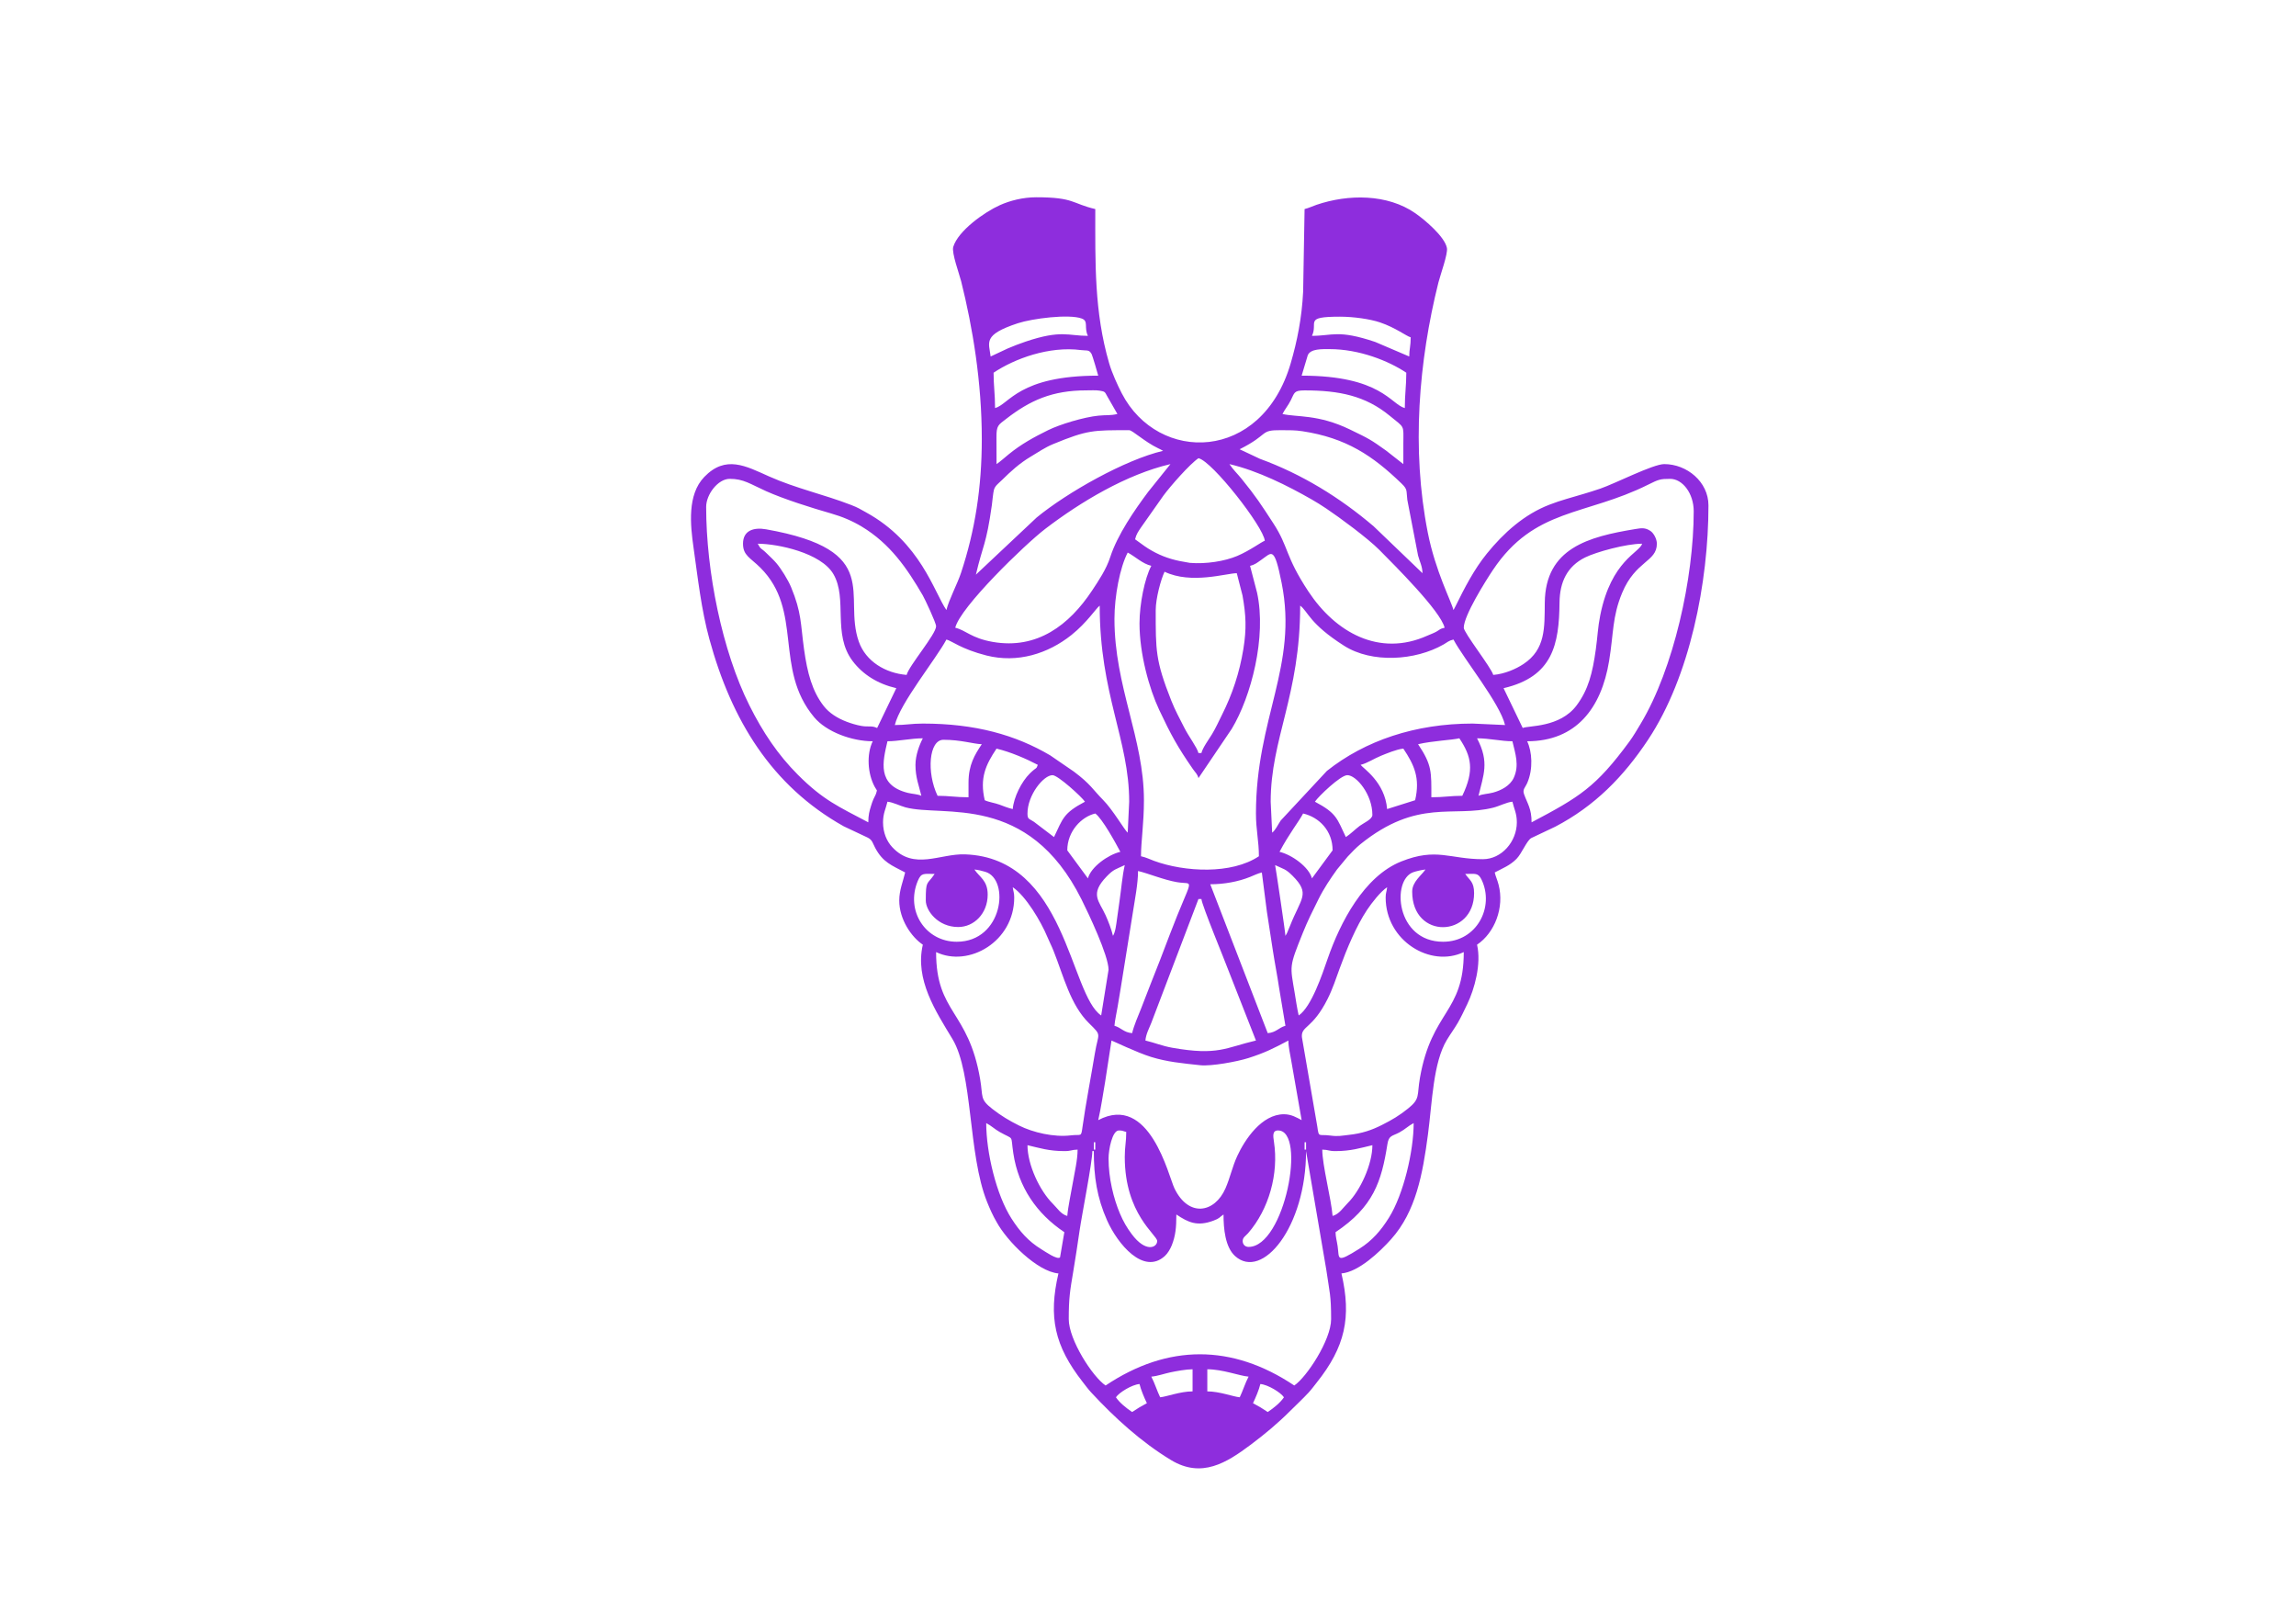 <?xml version="1.0" encoding="UTF-8"?>
<!DOCTYPE svg PUBLIC "-//W3C//DTD SVG 1.1//EN" "http://www.w3.org/Graphics/SVG/1.1/DTD/svg11.dtd">
<!-- Creator: CorelDRAW 2019 (64 Bit) -->
<svg xmlns="http://www.w3.org/2000/svg" xml:space="preserve" width="297mm" height="210mm" version="1.1" style="shape-rendering:geometricPrecision; text-rendering:geometricPrecision; image-rendering:optimizeQuality; fill-rule:evenodd; clip-rule:evenodd"
viewBox="0 0 29700 21000"
 xmlns:xlink="http://www.w3.org/1999/xlink">
 <defs>
  <style type="text/css">
   <![CDATA[
    .fil0 {fill:#8E2DDD}
   ]]>
  </style>
 </defs>
 <g id="Camada_x0020_1">
  <path class="fil0" d="M16398.91 18262.29c-69.14,-46.31 -113.73,-73.7 -190.68,-114.41 31.51,-65.61 77.93,-173.05 95.34,-247.84 97.3,8.08 262.85,108.56 305.08,171.58 -48.41,72.31 -136.89,141.89 -209.74,190.67zm-1963.84 -190.67c42.23,-63.02 207.79,-163.5 305.08,-171.58 17.41,74.79 63.83,182.23 95.34,247.84 -76.95,40.71 -121.54,68.1 -190.68,114.41 -72.85,-48.78 -161.33,-118.36 -209.74,-190.67zm1601.59 0c-81.71,-6.8 -259.91,-76.24 -419.48,-76.24l0 -286.01c199.7,0 416.47,85.57 533.89,95.34 -43.31,81.81 -73.84,182.35 -114.41,266.91zm-1144 -266.91c79.85,-6.66 171.4,-39.82 249.05,-56.05 74.18,-15.49 203.89,-39.29 284.83,-39.29l0 286.01c-159.57,0 -337.77,69.44 -419.48,76.24 -40.57,-84.56 -71.09,-185.1 -114.4,-266.91zm-1067.7 -743.6c0,-274.44 15.71,-364.81 59.96,-626.41 28.37,-167.68 52.81,-332.19 79.02,-512.05 31.43,-215.82 166.09,-892.51 166.09,-1035.11l19.07 0c0,330.6 40.8,602.25 171.6,896.1 135.71,304.91 471.45,710.83 746.98,461.03 37.29,-33.81 71.83,-93.31 89.89,-138.91 48.24,-121.98 59.23,-228.27 59.23,-398.36 155.14,103.89 270.97,157.58 480,79.62 85.53,-31.88 68.79,-38.54 130.12,-79.62 0,184.42 21.81,421.85 149.12,537.27 351.23,318.43 918.58,-374.35 918.58,-1357.13l261.24 1531.03c43.37,300.08 62.91,330.95 62.91,642.54 0,269.65 -317.66,751.51 -476.65,858 -803.57,-538.11 -1636.95,-538.11 -2440.52,0 -169.07,-113.25 -476.64,-591.83 -476.64,-858zm3412.88 -1334.64c-19.2,-230.87 -133.47,-655.59 -133.47,-858 86.24,1.93 75.76,19.07 171.6,19.07 198.59,0 319.48,-39.62 476.65,-76.27 0,247 -156.8,587.75 -319.07,748.67 -59.54,59.02 -110.49,143.78 -195.71,166.53zm-3946.74 -915.2c157.17,36.65 278.06,76.27 476.65,76.27 95.84,0 85.36,-17.14 171.61,-19.07 0,136.18 -40.06,297.85 -62.61,433.14 -19.55,117.21 -60.69,302.55 -70.86,424.86 -82.6,-22.04 -128.71,-100.51 -186.08,-157.13 -170.93,-168.74 -328.71,-505.66 -328.71,-758.07zm3584.46 -38.13l19.06 0 0 95.33 -19.06 0 0 -95.33zm-2726.46 0l19.07 0 0 95.33 -19.07 0 0 -95.33zm2383.28 -152.51c371.91,0 85.23,1506.22 -381.31,1506.22 -44.67,0 -76.27,-31.61 -76.27,-76.27 0,-47.4 39.11,-65.69 70.18,-101.38 268.09,-307.89 397.88,-765.64 334.29,-1182.38 -11.46,-75.02 -21.97,-146.19 53.11,-146.19zm-1982.9 343.18c0,738.86 419.44,1008.13 419.44,1086.77 0,84.52 -147.16,155.28 -329.78,-89.66 -63.23,-84.75 -108.73,-163.05 -152.68,-266.77 -80.77,-190.47 -146.72,-455.01 -146.72,-711.27 0,-112.88 47.23,-362.25 133.47,-362.25 51.49,0 52.57,9.1 95.34,19.07 0,133.17 -19.07,186.05 -19.07,324.11zm-1792.23 -438.51c70.82,37.46 106.36,76.43 172.15,113.83 196.72,111.76 139.86,24.07 178.74,278.84 66.73,437.26 301.86,778.68 659.61,1018.24l-55.58 325.8c-34.75,35.5 -191.55,-74.37 -241.59,-104.9 -169.87,-103.69 -280.19,-231.95 -385.7,-396.02 -197.51,-307.04 -327.63,-857.69 -327.63,-1235.79zm5529.22 0c0,363.9 -130.32,920.77 -320.15,1224.23 -103.42,165.35 -216.2,296.39 -381.35,400.35 -308.22,193.98 -258.29,129.14 -281.78,-31.14 -10.69,-72.96 -25.77,-116.4 -27.22,-182.53 488.65,-327.22 594.1,-650.45 671.28,-1140.05 17.98,-114.17 62.71,-100.65 154.8,-150.24 77.89,-41.99 108.62,-80.53 184.42,-120.62zm0 0l0 0zm-5529.22 0l0 0zm1449.01 -38.14c35.1,-150.51 64.71,-354.57 90.14,-500.92l81.47 -528.68c16.87,4.5 330.4,156.16 512.32,212.24 206.87,63.8 396.35,81.55 637.5,107.31 139.19,14.87 475.53,-46.32 621.15,-92.94 217.78,-69.78 323.97,-124.45 517.01,-226.61 0,84.22 23.4,178.16 35.43,250.55l136.18 779.05c-63.5,-33.6 -133.51,-76.26 -228.81,-76.26 -289.16,0 -506,328.23 -603.9,540.07 -65.55,141.72 -91.05,278.33 -152.84,419.17 -139.6,318.16 -476.01,378.44 -659.69,-0.4 -76.87,-158.53 -319.88,-1235.02 -985.96,-882.58zm1296.52 -2859.96l38.13 0c6.9,82.49 307.28,807.01 345.44,912.97l360.02 917.39c-392.17,91.38 -488.52,198.82 -1084.57,93.14 -127.79,-22.65 -229.73,-66.16 -345.38,-93.14 6.86,-82.76 49.26,-160.31 76.44,-228.6l609.92 -1601.76zm2421.45 -19.07c0,560.73 581.11,911.51 1010.5,705.46 0,789.91 -414.18,755.05 -566.81,1625.83 -40.91,233.5 7.5,268.39 -154.67,398.25 -113.6,90.9 -201.29,143.4 -339.7,213.18 -130.12,65.59 -255.95,108.73 -425.87,127.12 -91.52,9.91 -135.57,22.48 -237.36,8.83 -156.09,-21 -149.02,32.99 -170.12,-116.4l-199.47 -1157.16c-11.49,-148.14 135.95,-100.61 333.62,-495.82 64.43,-128.84 108.35,-263.16 156.59,-396.32 88.92,-245.31 212.85,-542.85 352.75,-753.09 62.57,-94.02 173.97,-235.98 259.61,-293.35 -4.98,59.67 -19.07,67.75 -19.07,133.47zm-4823.8 -133.47c168.83,113.08 364.98,443.31 446.59,640.21 29.92,72.21 51.93,109.3 81.98,184.93 129.96,327.05 217.42,697.61 458.03,933.82 173.12,169.95 120.72,116.94 75.69,390.1 -50,303.22 -116.8,646.06 -159.2,946.68 -20.41,144.56 -10.51,96.75 -153.28,113.89 -216.06,25.9 -485.78,-36.24 -667.46,-126.94 -130.6,-65.18 -230.66,-125.5 -341.52,-211.4 -170.76,-132.36 -122.35,-154.36 -162.72,-390.21 -152.8,-892.2 -569.55,-848.52 -569.55,-1642.15 422.06,202.5 1010.5,-135.84 1010.5,-705.46 0,-64.94 -11.56,-74.85 -19.06,-133.47zm2554.89 -38.14c179.38,0 363.46,-33.57 515.12,-94.99 46.99,-19.04 101.32,-45.68 152.2,-57.51l65.25 506.74c27.01,174.91 48.98,318.02 76.26,495.71 26.1,170.02 59.37,336.55 81.75,490.25l81.81 490.2c-86.68,23.12 -118.05,86.11 -228.8,95.34l-743.59 -1925.74zm-1010.51 1925.74c-110.75,-9.23 -142.12,-72.22 -228.8,-95.34 6.22,-74.78 27.31,-164.03 40.8,-245.21 13.15,-79 25.83,-154.87 40.88,-245.13l158.15 -985.82c25.15,-163.02 65.24,-363.5 65.24,-525.81 134.36,31.31 333.04,115.22 503.94,144.43 234.01,39.96 204.7,-105.96 -95.51,683.44 -84.18,221.41 -157.2,413.95 -245.07,632 -44.8,111.23 -82.08,215.39 -122.52,316 -38.1,94.79 -94.39,223.8 -117.11,321.44zm3622.6 -1830.4c0,623.74 800.79,595.35 800.79,19.07 0,-148.86 -59.87,-166.43 -114.4,-247.84 129,0 166.43,-19.14 211.29,74.71 169.41,354.5 -63.05,802.31 -497.27,802.31 -613.3,0 -670.23,-801.33 -385.17,-899.91 33.33,-11.53 109.44,-30.43 156.36,-34.32 -50.37,75.23 -171.6,157.85 -171.6,285.98zm-5662.7 -285.98c43.34,3.59 97.98,16.6 141.69,29.93 320.69,97.63 228.97,904.3 -370.5,904.3 -402.44,0 -666.68,-399.23 -502.92,-788.92 45.27,-107.78 79.59,-88.1 216.95,-88.1 -98.65,147.3 -114.4,73.53 -114.4,343.18 0,131.44 157.16,343.21 419.44,343.21 203.69,0 381.35,-173.57 381.35,-419.48 0,-183.21 -104.84,-224.38 -171.61,-324.12zm3889.53 -57.2c110.93,53.22 134.79,47.43 224.82,137.43 235.78,235.81 110.28,286.14 -31.34,647.1l-39.35 94.13c-1.83,3.64 -4.97,9.12 -6.69,12.37l-13.97 24.14c-1.04,-47.33 -128.97,-905.13 -133.47,-915.17zm-2097.3 915.17c-20.69,-88.81 -60.79,-189.29 -95.54,-266.71 -83.64,-186.34 -209.3,-270.25 13.79,-501.43 93.41,-96.75 117.41,-90.94 234.29,-147.03 -31.34,134.49 -45.68,314.28 -68.02,465.83 -13.56,92.2 -19.61,142.53 -32.83,234.12 -10.51,72.75 -19.54,164.57 -51.69,215.22zm2459.55 -1582.49c207.07,48.24 381.35,222.18 381.35,476.65l-266.95 362.28c-39.41,-147.74 -261.46,-306.39 -419.45,-343.21 125.97,-238.11 246.9,-385.78 305.05,-495.72zm-2783.66 838.93l-266.94 -362.28c0,-246.62 183.57,-435.03 362.28,-476.65 91.27,66.9 261.36,377.15 324.11,495.72 -157.99,36.82 -380.03,195.47 -419.45,343.21zm5109.77 -247.88c-431.38,0 -598.72,-153.82 -1057.25,29.52 -481.86,192.7 -789.71,789.84 -952.05,1259.66 -67.31,194.8 -209,621.38 -373.98,731.86 -20.65,-88.64 -37.73,-206.9 -51.79,-291.42 -59.81,-358.53 -74.98,-328.84 106.22,-779.06 65.76,-163.35 123.74,-276.17 199.74,-429.45 71.73,-144.7 154.29,-266.27 241.31,-387.87l138.21 -166.84c46.38,-50.11 113.35,-119 164.2,-159.94 741.66,-597.28 1200.02,-341.7 1719.51,-473.14 81.41,-20.58 174.31,-70.86 247.19,-76.91 21.57,92.5 57.21,150.71 57.21,266.95 0,249.59 -197.67,476.64 -438.52,476.64zm-7760 -476.64c0,-116.24 35.64,-174.45 57.21,-266.95 68.62,5.71 164.03,54.4 232.22,72.82 487.4,131.78 1584.21,-198.04 2278.41,1191.68 88.47,177.15 349.3,725.1 349.3,909.08l-95.34 591.05c-409.2,-274.01 -452.14,-2038.82 -1762.21,-2083.65 -323.87,-11.05 -658.7,210.52 -941.16,-93.95 -68.39,-73.7 -118.43,-183.71 -118.43,-320.08zm6005.91 -610.13c114.4,0 324.11,245.82 324.11,514.79 0,56.62 -117.11,105.71 -163.9,141.18 -65.52,49.66 -110.95,99.05 -179.28,144.79 -115.01,-239.65 -116.53,-307.37 -400.41,-457.58 45.81,-68.36 331.04,-343.18 419.48,-343.18zm-3794.23 800.76l-259.81 -197.74c-64.91,-43.03 -83.37,-30.89 -83.37,-107.3 0,-239.15 207.34,-495.72 324.11,-495.72 69.95,0 377.76,280.88 419.48,343.18 -281.75,149.09 -285.19,217.48 -400.41,457.58zm-533.85 -362.24c-64.5,-15.05 -115.22,-36.25 -171.54,-57.27 -58.38,-21.77 -139.56,-32.59 -190.71,-57.14 -66.8,-286.68 11.8,-457.17 152.51,-667.32 176.95,41.21 389.15,133.17 533.88,209.74 -22.65,62.55 -10.01,21.2 -100.54,109.2 -111.66,108.56 -211.06,312.28 -223.6,462.79zm4499.65 -571.99c83.78,-19.54 174.82,-81.54 263.93,-117.41 66.5,-26.71 204.67,-85.3 288.99,-92.33 140.74,210.15 219.34,380.64 152.54,667.32l-362.24 114.41c-29.15,-350.14 -308.3,-524.35 -343.22,-571.99zm743.6 -266.94c188.84,-43.98 433.78,-52.94 533.85,-76.27 157.03,234.52 195.94,414.75 38.13,743.59 -151.86,0 -237.7,19.07 -400.38,19.07 0,-329.25 10.45,-414.51 -171.6,-686.39zm-5815.24 495.75l0 190.64c-162.68,0 -248.51,-19.07 -400.38,-19.07 -144.22,-300.55 -112.37,-724.52 76.27,-724.52 228.71,0 390.64,54.87 495.72,57.2 -91.08,136.01 -171.61,267.04 -171.61,495.75zm6577.9 -572.02c158.99,0 314.37,38.13 457.57,38.13 36.92,158.36 92.6,310.96 16.61,474.18 -47.44,101.87 -162.48,161.94 -267.66,189.93 -63.01,16.81 -140.37,18.77 -187.46,41.35 61.87,-265.49 145.34,-432.87 -19.06,-743.59zm-7264.29 343.21c0,166 46.22,271.34 76.27,400.38 -45.97,-22.04 -116.83,-23.73 -172.35,-37.36 -407.21,-100.1 -327.12,-406.53 -266.16,-668.1 138.67,0 308.96,-38.13 457.58,-38.13 -43.71,82.62 -95.34,219.07 -95.34,343.21zm4614.06 877.03l-19.07 -400.38c0,-816.61 381.35,-1374.57 381.35,-2535.82 101.79,74.61 117.41,232.16 567.89,518.88 359.38,228.7 920.95,193.47 1287.66,-17.01 51.69,-29.68 65.92,-49.05 127.35,-63.35 131.48,248.48 602.01,825.6 667.32,1105.87l-419.48 -19.07c-740.21,0 -1390.93,219.91 -1885.13,612.56l-597.54 641.73c-35.2,52.4 -68.06,125.62 -110.35,156.59zm-4881 -1391.81c65.52,-281.11 536.79,-859.15 667.32,-1105.87 68.36,15.92 190.88,123.49 518.14,206.39 399.63,101.29 795.01,-22.11 1100.15,-265.96 201.63,-161.16 317.01,-344.09 364.61,-378.95 0,1146.58 381.35,1735.1 381.35,2535.82l-19.07 400.38c-37.22,-27.25 -190.97,-295 -319.44,-424.11 -129.11,-129.72 -159.17,-203.02 -377.6,-366.03l-305.34 -209.44c-448.09,-264.44 -969.87,-411.3 -1647.84,-411.3 -149.67,0 -216.81,19.07 -362.28,19.07zm3965.8 362.24l-38.13 0c-16.84,-72.31 -125.63,-212.34 -184.52,-330.26 -61.53,-123.16 -114.61,-215.72 -166.98,-347.81 -205.95,-519.69 -201.42,-650.05 -201.42,-1171.36 0,-148.21 66.33,-395.51 114.4,-495.72 345.62,165.83 800.69,19.04 934.27,19.04l74.07 288.21c44.93,253.18 54.02,428.98 11.02,693.01 -49.97,306.47 -142.22,582.98 -275.77,849.17 -42.39,84.52 -79.48,168.57 -129.65,251.7 -40.33,66.84 -121.13,174.78 -137.29,244.02zm2859.96 -2326.11l0 0zm-3660.72 648.29c0,394.5 125.29,844.17 254.23,1118.51 152.4,324.22 240.1,482.71 435.84,765.33 34.99,50.55 57.85,63.02 72.56,118.09l430.54 -637.2c250.78,-415.73 452.4,-1187.45 327.62,-1760.65l-90.84 -347.67c67.11,-15.66 97,-44.49 148.82,-80.09 134.62,-92.53 163.12,-181.14 259.64,300.82 215.22,1074.86 -332.19,1743.03 -332.19,2982.41 0,211.53 38.13,355.76 38.13,552.92 -354.09,237.13 -960.83,204.36 -1356.25,59.73 -66.29,-24.24 -95.94,-42.69 -169.03,-59.73 0,-188.07 38.1,-424.45 38.1,-724.53 0,-797.85 -381.31,-1470.31 -381.31,-2345.14 0,-294.6 71.4,-668.61 171.6,-858 96.79,51.22 190.98,145 305.05,171.61 -85.43,161.5 -152.51,492.13 -152.51,743.59zm4957.24 1353.71l-247.84 -514.82c636.79,-148.34 718.33,-565.39 723.71,-1106.61 2.67,-267.69 100.14,-469.92 330.98,-584.23 144.08,-71.33 531.48,-177.65 737.53,-177.65 -31.03,116.19 -398.99,211.7 -541.89,926.22 -31.34,156.73 -33.61,270.69 -56.9,438.82 -42.83,309.43 -96.76,521.78 -247.71,724.69 -217.48,292.33 -628.95,260.48 -697.88,293.58zm-9895.44 -2383.31c256.36,0 819.15,117.58 979.09,393.68 185.64,320.46 -16.29,774.9 248.62,1124.17 132.02,174 322.93,294.35 564.51,350.64l-247.84 514.82c-70.38,-33.77 -112.03,-10.85 -202.3,-26.5 -66.26,-11.5 -136.28,-33.17 -193.07,-54.8 -118.7,-45.31 -223.77,-111.5 -294.33,-201.39 -150.13,-191.22 -213.69,-430.74 -255.89,-735.58 -46.55,-336.22 -30.29,-471.35 -168.12,-804.25 -38.78,-93.61 -128.16,-236.41 -188.14,-307.58 -37.52,-44.55 -80.63,-82.52 -123.09,-124.78 -82.45,-81.92 -76.07,-45.88 -119.44,-128.43zm5700.83 -1105.84c176.1,35.94 843.11,889 857.99,1067.7 -35.6,9.5 -192.6,126.95 -356.59,196.32 -162.28,68.63 -403.67,106.97 -613.24,89.56l-131.07 -23.77c-149.77,-30.63 -279.18,-81.34 -409.3,-162.81 -64.07,-40.07 -111.33,-80.67 -167.62,-118.37 15.45,-66.36 44.02,-104.66 76.2,-152.57l291.52 -413.97c89.22,-120.66 339.97,-407 452.11,-482.09zm3813.29 2802.76c-25.12,-94.02 -381.34,-545.71 -381.34,-610.15 0,-157.27 284.52,-608.8 377.36,-747.58 537.33,-803.33 1192.45,-696.4 2005.72,-1102.05 137.09,-68.36 157.81,-76.07 286.21,-76.07 159.77,0 305.08,186.65 305.08,419.48 0,864.05 -259.24,2035.88 -685.28,2746.68 -45.53,75.99 -94.52,160.41 -148.08,233.27 -433.98,590.3 -645.34,715.73 -1263.95,1043.06 0,-177.4 -52.57,-239.43 -96.89,-362.73 -23.3,-64.74 13.89,-84.14 41.99,-149.53 76.2,-177.52 62.17,-402.06 -2.3,-536.42 633.21,0 959.62,-428.03 1059.82,-1037.44 59.68,-362.82 40.47,-572.19 168.3,-880.38 173.67,-418.8 449.73,-400.95 449.73,-637.06 0,-62.48 -41.54,-137.39 -83.19,-165.19 -68.97,-46.01 -118.7,-37.22 -199.57,-23.86 -600.21,99.25 -1159.42,245.1 -1167.06,950.93 -3.48,322.89 12,602.62 -274.45,793.25 -101.19,67.35 -247.44,129.73 -392.1,141.79zm-9704.79 -1696.92c0,152.5 93.37,179.85 224.07,309.77 559.48,556.1 170.45,1305.88 696.5,1934.7 158.82,189.86 488.21,310.41 757.28,310.41 -81.54,169.92 -66.05,418.57 24.82,587.37 34.15,63.46 34.35,29.42 19.67,85.87 -4.93,19.1 -24.91,51.49 -36.24,78.03 -13.56,31.78 -20.49,54.47 -30.02,84.96 -20.55,65.86 -35.43,117.92 -35.43,212.45 -383.37,-202.85 -581.42,-285.91 -910.43,-614.9 -258.83,-258.82 -454.27,-551.56 -627.6,-897.71 -352.51,-703.97 -559.27,-1732.09 -559.27,-2567.6 0,-160.79 152.97,-362.28 305.07,-362.28 180.09,0 262.62,66.03 470.06,159.13 231.72,103.99 594.57,218.16 837.47,287.43 149.26,42.59 280.67,98.92 400.69,171.33 365.87,220.73 584.49,538.42 788.62,889.21 26.17,44.93 172.45,355.28 172.45,399.53 0,102.54 -348.65,506.81 -381.34,629.22 -273.27,-22.75 -527.84,-173.97 -618.34,-430.33 -211.06,-597.72 331.07,-1181.57 -1198.81,-1452.77 -161.97,-28.7 -299.22,15.25 -299.22,186.18zm6291.91 -1029.57c367.01,85.5 752.21,278.6 1066.76,458.53 62.67,35.87 124.44,74.68 187.86,117.21 173.5,116.36 536.76,384.22 685.55,534.7 191.99,194.18 793.29,790.38 843.53,1005.9 -67.89,15.82 -52.68,20.22 -103.66,48.88 -42.53,23.91 -73.56,32.93 -118.49,53.11 -624.8,280.77 -1190.97,-43.27 -1539.66,-570.97 -304.56,-460.89 -251.86,-571.58 -453.49,-881.12 -160.48,-246.38 -222.08,-343.41 -413.02,-578.44 -55,-67.68 -104.84,-112.34 -155.38,-187.8zm-3546.36 2116.34c61.67,-264.58 901.62,-1077.78 1162.84,-1277.65 458.67,-350.85 1053.84,-706.61 1620.86,-838.69l-288.75 359.47c-176.3,236.04 -397.57,556.1 -490.61,844.07 -50.74,157.14 -150.17,304.5 -234.93,432.36 -295.47,445.75 -710.96,764.22 -1285.18,663.57 -278.81,-48.85 -346.29,-150.98 -484.23,-183.13zm533.86 -2116.34l0 0zm5510.18 1410.88l-631.85 -606.34c-437.3,-372.75 -929.06,-675.09 -1470.99,-872.87l-262.69 -123.66c389.6,-195.04 252.68,-249.36 534.87,-246.86 107.71,0.94 180.19,-1.19 276.07,13.39 566.44,86.07 910.46,316.03 1283.86,677.12 80.91,78.19 59.3,88.74 74.52,211.47l138.81 719.18c21.06,80.16 55.38,136.99 57.4,228.57zm-5777.09 19.07c89.93,-385.98 133.4,-379.62 206.42,-899.38 6.97,-49.53 15.86,-160.86 27.76,-201.08 15.18,-51.49 62.51,-83.27 104.23,-124.58 114.07,-112.89 227.89,-215.96 367.82,-299.47 93.35,-55.68 185.5,-120.05 293.22,-164.4 445.88,-183.55 515.52,-179.59 983.45,-179.59 42.06,0 201.36,151.15 375.84,234.29 5.3,2.53 20.92,9.77 25.86,12.27l36.81 20.38c-490.88,114.37 -1240.86,538.25 -1635.32,862.36l-786.09 739.2zm4251.78 -2383.29c447.47,0 788.15,70.05 1101.57,328.44 195.95,161.54 177.25,110.56 175.94,357.89 -0.44,88.98 -0.07,178.03 -0.07,267.01l-223.16 -174.82c-196.39,-140.43 -221.2,-153.99 -456.6,-267.38 -3.99,-1.89 -8.83,-4.4 -12.85,-6.32 -411.2,-198.25 -684.33,-156.29 -870.81,-199.74 36.17,-68.35 71.94,-107.43 107.85,-178.16 48.44,-95.37 37.52,-126.92 178.13,-126.92zm-3984.87 953.34c0,-114.81 0.13,-229.42 -0.95,-344.2 -1.52,-157.16 25.22,-162.68 123.33,-238.91 311.57,-242.13 598.36,-370.5 1040.56,-370.59 47.16,-0.04 125.22,-3.96 168.66,3.41 72.31,12.27 67.72,13.45 99.77,71.87l132.08 230.16c-97.47,22.69 -135.63,10.68 -245.27,21.64 -188.1,18.8 -498.59,112.55 -651.13,187.8 -185.47,91.48 -348.15,180.5 -508.6,311.26 -50.67,41.32 -110.75,95.61 -158.45,127.56zm4309.01 -1487.18c382.7,0 762.49,151.76 991.47,305.04 0,168.73 -19.1,276.92 -19.1,457.61 -182.73,-48.82 -306.4,-419.48 -1334.61,-419.48l79.24 -263.93c35.53,-85.97 185.67,-79.24 283,-79.24zm-4328.08 762.65c0,-180.69 -19.07,-288.88 -19.07,-457.61 271.3,-181.65 718.78,-346.63 1131.57,-292.6 79.31,10.37 103.48,-9.61 137.49,53.14 9.4,17.34 78.74,252.1 84.65,277.59 -1029.29,0 -1150.42,370.3 -1334.64,419.48zm4099.27 -934.26c83.81,-174.62 -112.54,-247.88 362.28,-247.88 176.14,0 389.53,30.66 517.32,73.74 202.21,68.18 341.59,178.2 397.85,193.2 0,115.79 -19.07,152.78 -19.07,247.88l-440.85 -188.34c-482.33,-161.36 -547.95,-78.6 -817.53,-78.6zm-4156.44 266.94c-21.7,-183.71 -105.92,-279.25 351.8,-429.93 184.93,-60.88 660.22,-122.04 825.81,-61.32 93.24,34.18 26.85,111.93 80.77,224.31 -257.51,0 -343.96,-80.22 -803.36,73.7 -93.35,31.27 -146.22,53.11 -234.46,89.66l-220.56 103.58zm-114.4 1067.71c0,624.99 -86.58,1180.88 -269.35,1732.62 -46.51,140.4 -158.25,350.31 -188.27,479.08 -158.52,-228.13 -332.56,-876.32 -1042.04,-1264.96 -79.72,-43.68 -98.38,-58.46 -191.48,-94.53 -352.28,-136.48 -711.28,-213.15 -1060.95,-369.04 -299.7,-133.61 -560.79,-280.16 -837.88,7.06 -221.78,229.93 -180.36,620.54 -139.02,912.63 57.34,404.91 100.31,801.61 205.62,1186.27 285.5,1042.96 800.59,1894.46 1737.13,2419.32l310.95 146.62c60.62,31 63.15,70.15 96.36,132.46 99.89,187.63 213.35,225.86 387.46,317.99 -27.15,116.53 -76.27,229.65 -76.27,362.25 0,245.2 157.71,473.3 305.08,571.98 -105.01,450.72 167.07,862.12 382.59,1218.99 267.9,443.55 199.67,1489.65 447.95,2106.91 23.67,58.79 32.15,77.62 57.31,133.4 26.94,59.84 38.33,75.46 65.28,125.36 135.26,250.51 530,644.61 800.96,667.15 -131.85,565.91 -49.83,937.99 313.13,1402.87 37.08,47.5 72.61,95.71 110.85,136.99 302.3,326.27 648.69,642.03 1032.58,874.06 395.98,239.28 718.17,34.95 1027.71,-196.59 185.56,-138.82 352.1,-277.56 513.93,-439.4 82.12,-82.15 160.55,-153.89 238.55,-238.07 36.71,-39.62 68.52,-83.78 102.5,-126.34 369.62,-462.82 453.9,-845.25 321.51,-1413.52 221.27,-18.42 496.23,-278.87 643.36,-443.41 319.44,-357.31 407.81,-839.95 475.8,-1354.56 55.78,-422.08 66.77,-928.42 245.03,-1223.08 50.14,-82.9 98.48,-146.66 141.42,-220.83 42.16,-72.79 82.08,-158.53 121.64,-240.64 94.08,-195.38 184.79,-520.63 126.85,-769.29 229.28,-153.52 355.17,-480.91 278.94,-774.66 -18.66,-71.84 -37.02,-103.18 -50.14,-159.57 103.89,-54.97 197.17,-89.76 281.78,-175.8 68.33,-69.54 130.64,-232.36 189.33,-268.29l310.52 -147.06c511.67,-267.01 884.39,-647.21 1201.47,-1124.64 541.02,-814.62 781.53,-2035.47 781.53,-3031.74 0,-304.81 -279.01,-533.85 -572.02,-533.85 -144.97,0 -639.87,253.65 -826.79,317.18 -154.1,52.37 -277.36,85.94 -438.45,133.54 -78.09,23.06 -138.54,43.34 -213.97,72.01 -332.08,126.24 -598.29,367.55 -814.78,634.26 -167.35,206.19 -287.91,442.33 -405.8,680.98l-19.77 37.42c-1.39,2.61 -4.27,8.35 -6.9,12.17 -25.15,-107.98 -232.53,-498.38 -332.16,-1002.52 -213.69,-1081.46 -115.96,-2219.99 137.63,-3234.08 24.41,-97.53 124.79,-370.62 109.94,-446.49 -28.7,-146.55 -286.24,-363.83 -408.19,-448.72 -362.04,-252.07 -868.31,-248.52 -1278.25,-109.27 -49.76,16.91 -103.14,43 -154.7,55.04l-18.7 1068.04c-16.97,343.11 -77.45,640.58 -160.68,926.12 -374.45,1284.88 -1714.21,1298.77 -2185.14,389.43 -54.2,-104.71 -126.54,-262.55 -163.49,-389.43 -194.33,-666.72 -179.38,-1301.68 -179.38,-1994.16 -303.19,-70.66 -270.57,-152.54 -762.66,-152.54 -176.65,0 -342.64,44.49 -470.47,101.56 -200.1,89.35 -541.66,331.65 -604.31,540.34 -23.01,76.74 79.63,353.86 102.37,444.87 148.42,593.66 266.95,1301.65 266.95,2040.11z"/>
 </g>
</svg>
